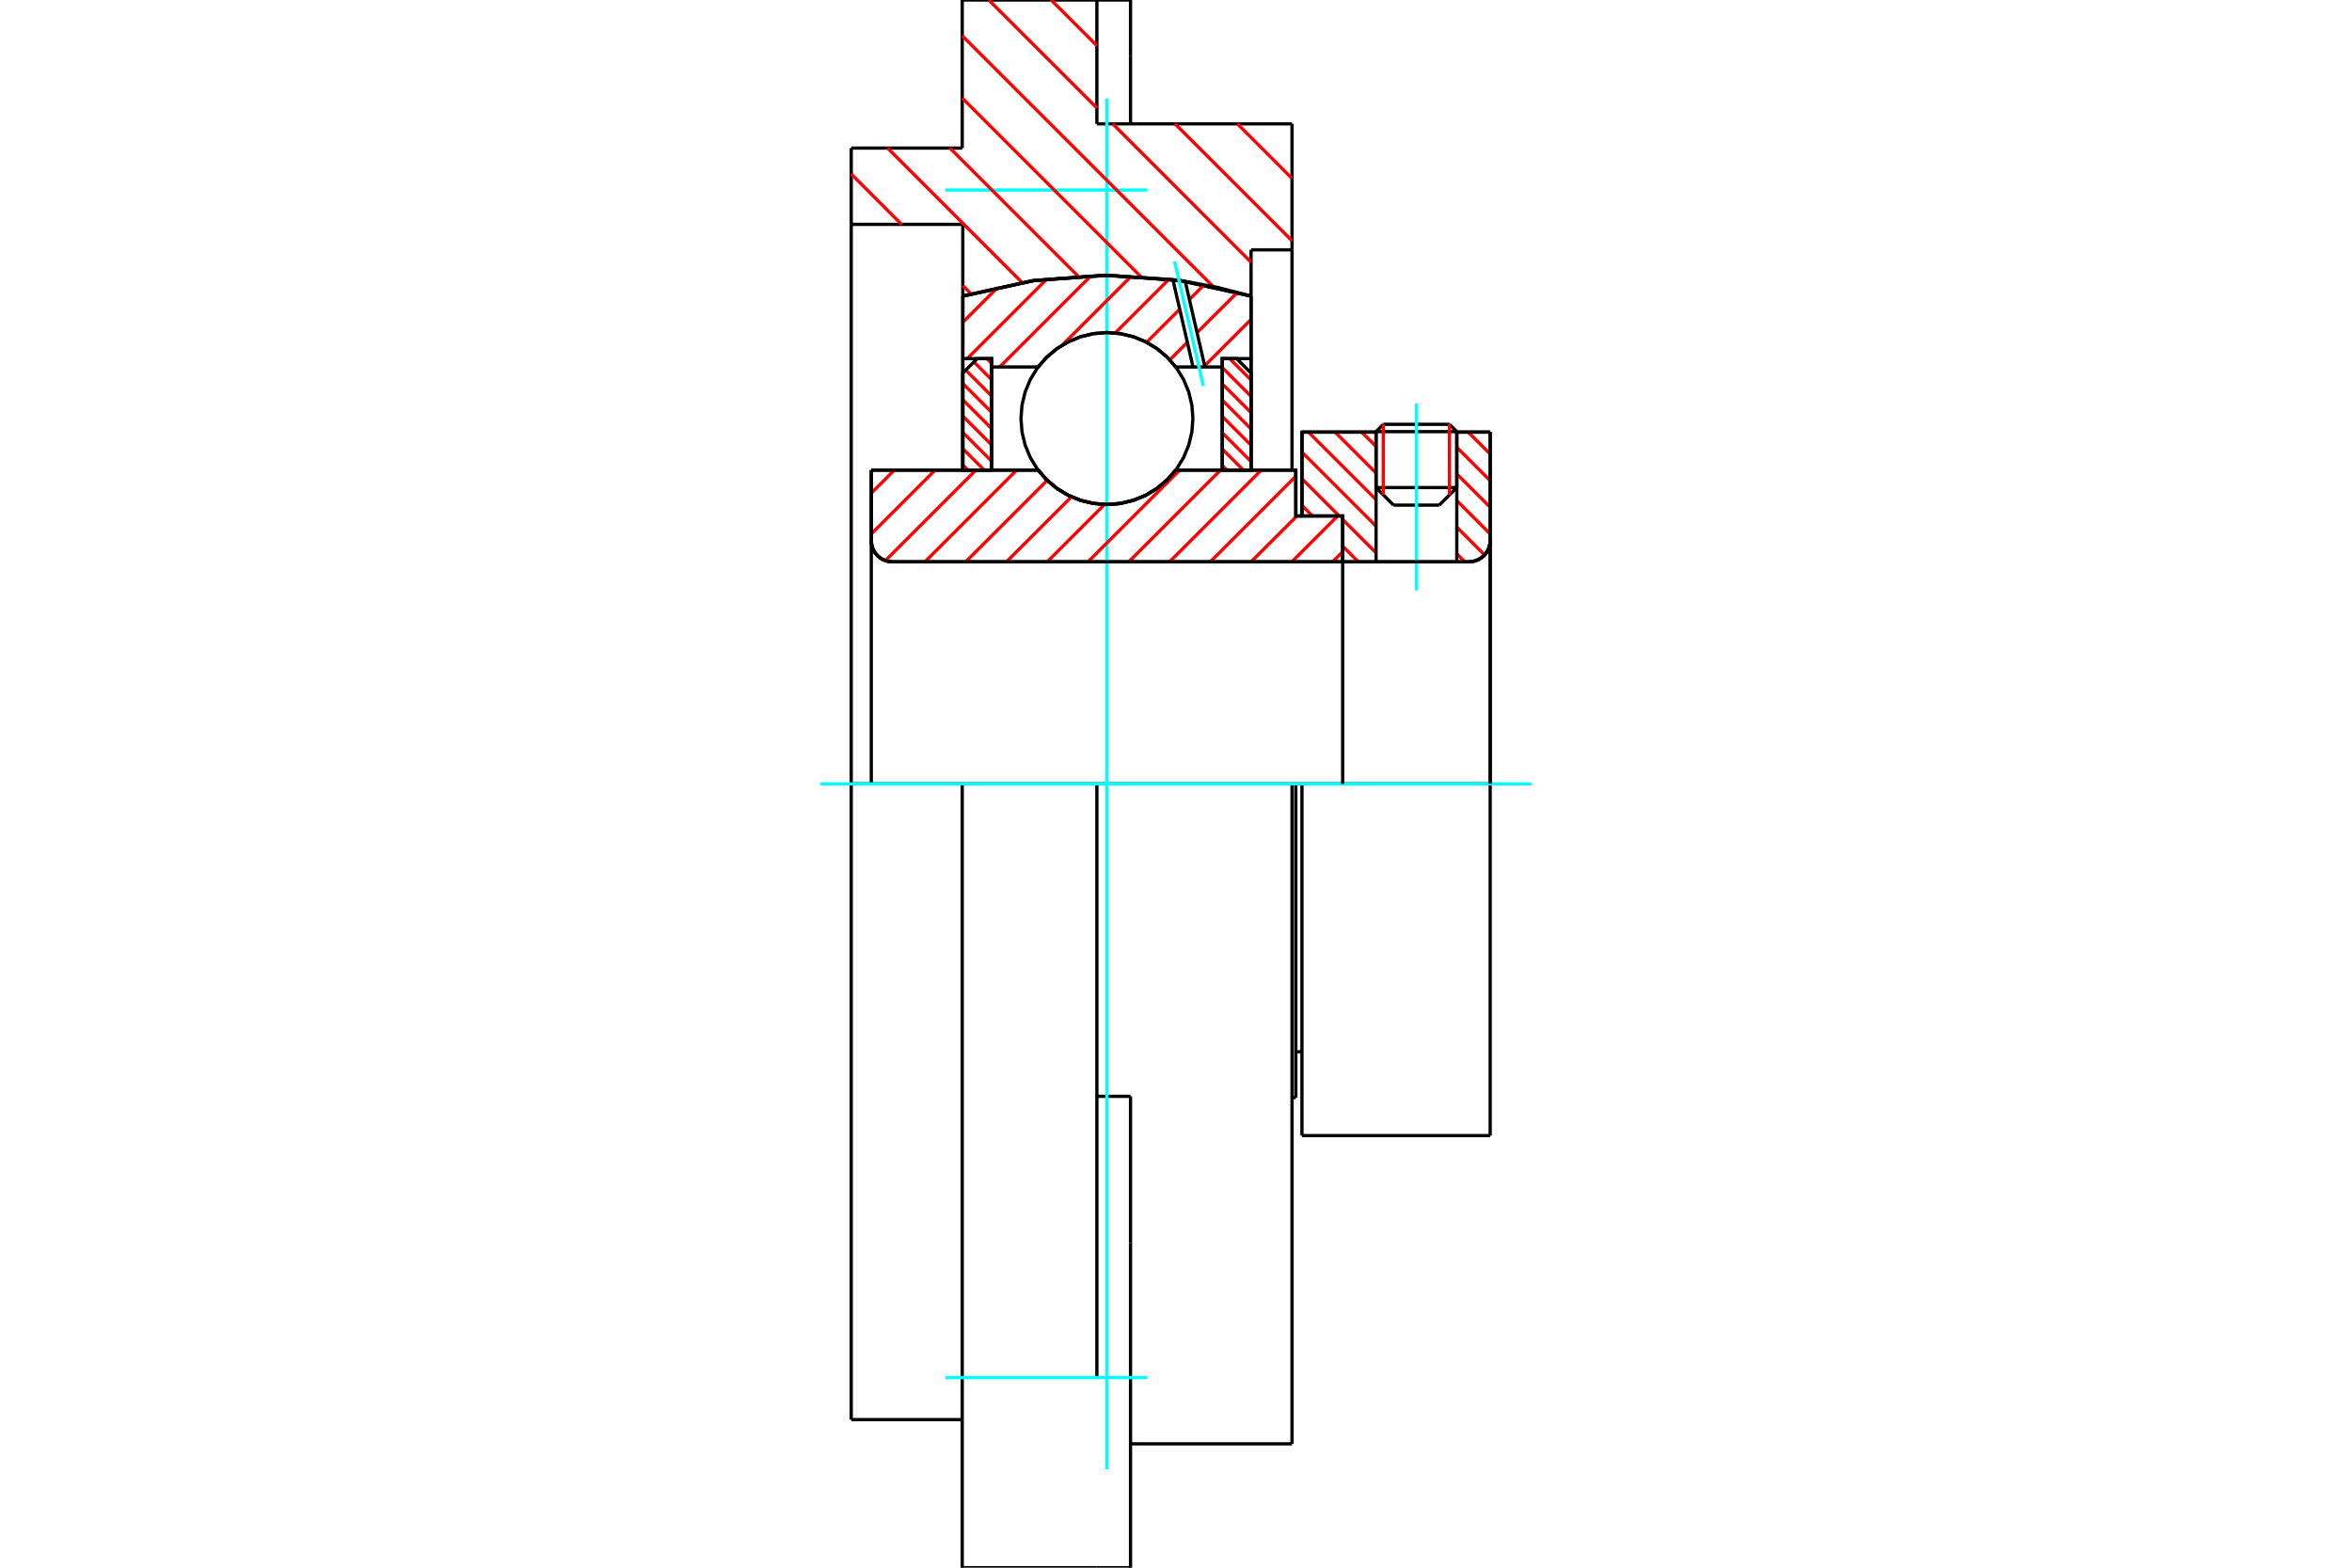 <?xml version="1.0" standalone="no"?>
<!DOCTYPE svg PUBLIC "-//W3C//DTD SVG 1.1//EN"
	"http://www.w3.org/Graphics/SVG/1.1/DTD/svg11.dtd">
<svg xmlns="http://www.w3.org/2000/svg" height="100%" width="100%" viewBox="0 0 36000 24000">
	<rect x="-1800" y="-1200" width="39600" height="26400" style="fill:#FFF"/>
	<g style="fill:none; fill-rule:evenodd" transform="matrix(1 0 0 1 0 0)">
		<g style="fill:none; stroke:#000; stroke-width:50; shape-rendering:geometricPrecision">
			<line x1="19928" y1="12000" x2="19834" y2="12000"/>
			<line x1="19834" y1="7899" x2="19928" y2="7899"/>
			<line x1="19834" y1="16803" x2="19834" y2="12000"/>
			<line x1="19834" y1="7197" x2="19834" y2="7899"/>
			<line x1="19834" y1="12000" x2="19776" y2="12000"/>
			<line x1="13336" y1="7197" x2="15890" y2="7197"/>
			<line x1="17996" y1="7197" x2="19834" y2="7197"/>
			<polyline points="15890,7197 16024,7350 16180,7480 16355,7585 16543,7661 16741,7708 16943,7723 17146,7708 17343,7661 17532,7585 17706,7480 17862,7350 17996,7197"/>
			<polyline points="13336,8277 13340,8327 13351,8377 13371,8424 13397,8467 13431,8506 13469,8539 13513,8566 13560,8585 13609,8597 13660,8601"/>
			<line x1="13336" y1="8277" x2="13336" y2="12000"/>
			<line x1="13336" y1="8277" x2="13336" y2="7197"/>
			<line x1="22298" y1="7464" x2="22298" y2="6615"/>
			<line x1="22029" y1="7733" x2="22298" y2="7464"/>
			<line x1="21062" y1="7464" x2="21330" y2="7733"/>
			<line x1="21062" y1="6615" x2="21062" y2="7464"/>
			<line x1="21062" y1="6615" x2="19928" y2="6615"/>
			<line x1="19928" y1="7899" x2="19928" y2="6615"/>
			<line x1="22484" y1="8601" x2="13660" y2="8601"/>
			<polyline points="22484,8601 22535,8597 22584,8585 22631,8566 22675,8539 22714,8506 22747,8467 22773,8424 22793,8377 22805,8327 22809,8277"/>
			<line x1="22809" y1="6615" x2="22809" y2="8277"/>
			<line x1="22809" y1="6615" x2="22298" y2="6615"/>
			<polyline points="22809,17385 22809,12000 19928,12000"/>
			<line x1="19928" y1="17385" x2="19928" y2="12000"/>
			<line x1="22809" y1="8277" x2="22809" y2="12000"/>
			<line x1="21062" y1="7464" x2="22298" y2="7464"/>
			<line x1="22298" y1="6608" x2="21062" y2="6608"/>
			<line x1="21173" y1="6496" x2="22186" y2="6496"/>
			<line x1="22029" y1="7733" x2="21330" y2="7733"/>
			<line x1="19834" y1="16101" x2="19928" y2="16101"/>
			<line x1="19776" y1="16803" x2="19834" y2="16803"/>
			<polyline points="13336,8277 13340,8327 13351,8377 13371,8424 13397,8467 13431,8506 13469,8539 13513,8566 13560,8585 13609,8597 13660,8601"/>
			<line x1="19928" y1="17385" x2="22809" y2="17385"/>
			<polyline points="22484,8601 22535,8597 22584,8585 22631,8566 22675,8539 22714,8506 22747,8467 22773,8424 22793,8377 22805,8327 22809,8277"/>
			<line x1="21062" y1="6608" x2="21062" y2="6615"/>
			<line x1="22298" y1="6615" x2="22298" y2="6608"/>
			<line x1="21173" y1="6496" x2="21062" y2="6608"/>
			<line x1="22298" y1="6608" x2="22186" y2="6496"/>
			<line x1="14728" y1="12000" x2="13029" y2="12000"/>
			<line x1="16789" y1="12000" x2="14728" y2="12000"/>
			<line x1="19776" y1="12000" x2="16789" y2="12000"/>
			<line x1="14737" y1="3435" x2="13029" y2="3435"/>
			<line x1="14737" y1="4533" x2="14737" y2="3435"/>
			<polyline points="19149,4533 18058,4294 16943,4214 15829,4294 14737,4533"/>
			<line x1="19149" y1="3825" x2="19149" y2="4533"/>
			<line x1="19776" y1="3825" x2="19149" y2="3825"/>
			<line x1="19776" y1="1896" x2="19776" y2="3825"/>
			<line x1="16789" y1="1896" x2="19776" y2="1896"/>
			<line x1="16789" y1="0" x2="16789" y2="1896"/>
			<line x1="14728" y1="0" x2="16789" y2="0"/>
			<line x1="14728" y1="2267" x2="14728" y2="0"/>
			<line x1="13029" y1="2267" x2="14728" y2="2267"/>
			<line x1="13029" y1="3435" x2="13029" y2="2267"/>
			<line x1="14737" y1="7197" x2="14737" y2="4533"/>
			<line x1="19149" y1="4533" x2="19149" y2="7197"/>
			<line x1="13029" y1="21733" x2="13029" y2="12000"/>
			<line x1="19776" y1="3825" x2="19776" y2="7197"/>
			<line x1="19776" y1="12000" x2="19776" y2="22104"/>
			<line x1="13029" y1="12000" x2="13029" y2="3435"/>
			<line x1="17304" y1="16784" x2="16789" y2="16784"/>
			<line x1="17304" y1="19032" x2="17304" y2="16784"/>
			<line x1="16789" y1="21090" x2="16789" y2="12000"/>
			<line x1="17304" y1="24000" x2="17304" y2="19032"/>
			<line x1="17304" y1="852" x2="17304" y2="0"/>
			<line x1="17304" y1="1896" x2="17304" y2="852"/>
			<polyline points="14728,24000 14728,21090 14728,12000"/>
			<line x1="14728" y1="24000" x2="16789" y2="24000"/>
			<line x1="13029" y1="21733" x2="14728" y2="21733"/>
			<line x1="17304" y1="22104" x2="19776" y2="22104"/>
			<line x1="17304" y1="0" x2="16789" y2="0"/>
			<line x1="16789" y1="24000" x2="17304" y2="24000"/>
		</g>
		<g style="fill:none; stroke:#0FF; stroke-width:50; shape-rendering:geometricPrecision">
			<line x1="21680" y1="9038" x2="21680" y2="6178"/>
			<line x1="16943" y1="22493" x2="16943" y2="1507"/>
			<line x1="12558" y1="12000" x2="23442" y2="12000"/>
			<line x1="14471" y1="2910" x2="17561" y2="2910"/>
			<line x1="14471" y1="21090" x2="17561" y2="21090"/>
		</g>
		<g style="fill:none; stroke:#F00; stroke-width:50; shape-rendering:geometricPrecision">
			<line x1="18940" y1="1896" x2="19776" y2="2732"/>
			<line x1="16089" y1="0" x2="16789" y2="699"/>
			<line x1="17986" y1="1896" x2="19776" y2="3686"/>
			<line x1="15135" y1="0" x2="16789" y2="1653"/>
			<line x1="17032" y1="1896" x2="19149" y2="4014"/>
			<line x1="14728" y1="547" x2="18570" y2="4388"/>
			<line x1="14728" y1="1501" x2="17462" y2="4235"/>
			<line x1="14540" y1="2267" x2="16503" y2="4230"/>
			<line x1="13586" y1="2267" x2="15645" y2="4326"/>
			<line x1="13029" y1="2664" x2="13800" y2="3435"/>
			<line x1="14737" y1="4372" x2="14863" y2="4499"/>
		</g>
		<g style="fill:none; stroke:#000; stroke-width:50; shape-rendering:geometricPrecision">
			<polyline points="19149,4533 18058,4294 16943,4214 15829,4294 14737,4533"/>
		</g>
		<g style="fill:none; stroke:#F00; stroke-width:50; shape-rendering:geometricPrecision">
			<line x1="22186" y1="6496" x2="22186" y2="7575"/>
			<line x1="21173" y1="7575" x2="21173" y2="6496"/>
			<line x1="14737" y1="7119" x2="14815" y2="7197"/>
			<line x1="14737" y1="6869" x2="15065" y2="7197"/>
			<line x1="14737" y1="6620" x2="15178" y2="7061"/>
			<line x1="14737" y1="6370" x2="15178" y2="6811"/>
			<line x1="14737" y1="6120" x2="15178" y2="6562"/>
			<line x1="14737" y1="5871" x2="15178" y2="6312"/>
			<line x1="14782" y1="5666" x2="15178" y2="6062"/>
			<line x1="14907" y1="5541" x2="15178" y2="5813"/>
			<line x1="15105" y1="5490" x2="15178" y2="5563"/>
		</g>
		<g style="fill:none; stroke:#000; stroke-width:50; shape-rendering:geometricPrecision">
			<polyline points="15178,7197 15178,5490 14958,5490 14737,5711 14737,7197 15178,7197"/>
		</g>
		<g style="fill:none; stroke:#F00; stroke-width:50; shape-rendering:geometricPrecision">
			<line x1="18821" y1="5490" x2="19149" y2="5818"/>
			<line x1="18708" y1="5626" x2="19149" y2="6068"/>
			<line x1="18708" y1="5876" x2="19149" y2="6317"/>
			<line x1="18708" y1="6126" x2="19149" y2="6567"/>
			<line x1="18708" y1="6375" x2="19149" y2="6816"/>
			<line x1="18708" y1="6625" x2="19149" y2="7066"/>
			<line x1="18708" y1="6874" x2="19031" y2="7197"/>
			<line x1="18708" y1="7124" x2="18781" y2="7197"/>
		</g>
		<g style="fill:none; stroke:#000; stroke-width:50; shape-rendering:geometricPrecision">
			<polyline points="18708,7197 18708,5490 18929,5490 19149,5711 19149,7197 18708,7197"/>
			<polyline points="18259,6407 18243,6202 18195,6001 18116,5810 18008,5634 17874,5477 17717,5343 17541,5235 17350,5156 17149,5108 16943,5091 16737,5108 16536,5156 16346,5235 16170,5343 16013,5477 15878,5634 15770,5810 15691,6001 15643,6202 15627,6407 15643,6613 15691,6814 15770,7005 15878,7181 16013,7338 16170,7472 16346,7580 16536,7659 16737,7707 16943,7723 17149,7707 17350,7659 17541,7580 17717,7472 17874,7338 18008,7181 18116,7005 18195,6814 18243,6613 18259,6407"/>
		</g>
		<g style="fill:none; stroke:#F00; stroke-width:50; shape-rendering:geometricPrecision">
			<line x1="22472" y1="6615" x2="22809" y2="6951"/>
			<line x1="22298" y1="6848" x2="22809" y2="7359"/>
			<line x1="22298" y1="7255" x2="22809" y2="7766"/>
			<line x1="22298" y1="7663" x2="22809" y2="8174"/>
			<line x1="20842" y1="6615" x2="21062" y2="6834"/>
			<line x1="22298" y1="8070" x2="22723" y2="8496"/>
			<line x1="20435" y1="6615" x2="21062" y2="7242"/>
			<line x1="22298" y1="8478" x2="22421" y2="8601"/>
			<line x1="20027" y1="6615" x2="21062" y2="7649"/>
			<line x1="19928" y1="6922" x2="21062" y2="8056"/>
			<line x1="19928" y1="7330" x2="20497" y2="7899"/>
			<line x1="20551" y1="7953" x2="21062" y2="8464"/>
			<line x1="19928" y1="7737" x2="20089" y2="7899"/>
			<line x1="20551" y1="8360" x2="20791" y2="8601"/>
		</g>
		<g style="fill:none; stroke:#000; stroke-width:50; shape-rendering:geometricPrecision">
			<line x1="22809" y1="12000" x2="22809" y2="6615"/>
			<polyline points="22484,8601 22535,8597 22584,8585 22631,8566 22675,8539 22714,8506 22747,8467 22773,8424 22793,8377 22805,8327 22809,8277"/>
			<polyline points="22484,8601 22298,8601 22298,6615"/>
			<polyline points="22298,8601 21062,8601 21062,6615"/>
			<polyline points="21062,8601 20551,8601 20551,12000"/>
			<polyline points="20551,8601 20551,7899 19928,7899 19928,6615 21062,6615"/>
			<line x1="22298" y1="6615" x2="22809" y2="6615"/>
		</g>
		<g style="fill:none; stroke:#F00; stroke-width:50; shape-rendering:geometricPrecision">
			<line x1="19149" y1="4890" x2="18439" y2="5600"/>
			<line x1="18938" y1="4478" x2="18322" y2="5093"/>
			<line x1="18174" y1="5241" x2="17905" y2="5510"/>
			<line x1="18430" y1="4361" x2="18205" y2="4586"/>
			<line x1="18057" y1="4734" x2="17551" y2="5240"/>
			<line x1="17893" y1="4274" x2="17069" y2="5098"/>
			<line x1="17317" y1="4226" x2="16260" y2="5283"/>
			<line x1="16698" y1="4222" x2="15302" y2="5618"/>
			<line x1="16026" y1="4269" x2="14805" y2="5490"/>
			<line x1="15272" y1="4399" x2="14737" y2="4934"/>
		</g>
		<g style="fill:none; stroke:#000; stroke-width:50; shape-rendering:geometricPrecision">
			<polyline points="14737,7197 14737,5490 14737,4533"/>
			<polyline points="17952,4280 16872,4214 15793,4299 14737,4533"/>
			<polyline points="18141,4307 18047,4293 17952,4280"/>
			<polyline points="19149,4533 18649,4403 18141,4307"/>
			<polyline points="19149,4533 19149,5490 18708,5490 18708,5618 18708,7197"/>
			<polyline points="18708,5618 18443,5618 18261,5618 17996,5618 17862,5465 17706,5335 17532,5230 17343,5154 17146,5107 16943,5091 16741,5107 16543,5154 16355,5230 16180,5335 16024,5465 15890,5618 15178,5618 15178,7197"/>
			<polyline points="15178,5618 15178,5490 14737,5490"/>
			<line x1="19149" y1="5490" x2="19149" y2="7197"/>
		</g>
		<g style="fill:none; stroke:#0FF; stroke-width:50; shape-rendering:geometricPrecision">
			<line x1="18419" y1="5909" x2="17979" y2="4001"/>
		</g>
		<g style="fill:none; stroke:#000; stroke-width:50; shape-rendering:geometricPrecision">
			<line x1="18261" y1="5618" x2="17952" y2="4280"/>
			<line x1="18443" y1="5618" x2="18141" y2="4307"/>
		</g>
		<g style="fill:none; stroke:#F00; stroke-width:50; shape-rendering:geometricPrecision">
			<line x1="20551" y1="8447" x2="20397" y2="8601"/>
			<line x1="20475" y1="7899" x2="19773" y2="8601"/>
			<line x1="19851" y1="7899" x2="19149" y2="8601"/>
			<line x1="19834" y1="7291" x2="18525" y2="8601"/>
			<line x1="19305" y1="7197" x2="17901" y2="8601"/>
			<line x1="18681" y1="7197" x2="17277" y2="8601"/>
			<line x1="18057" y1="7197" x2="16653" y2="8601"/>
			<line x1="16907" y1="7722" x2="16029" y2="8601"/>
			<line x1="16400" y1="7606" x2="15405" y2="8601"/>
			<line x1="16029" y1="7353" x2="14781" y2="8601"/>
			<line x1="15561" y1="7197" x2="14157" y2="8601"/>
			<line x1="14937" y1="7197" x2="13552" y2="8582"/>
			<line x1="14313" y1="7197" x2="13336" y2="8174"/>
			<line x1="13689" y1="7197" x2="13336" y2="7550"/>
		</g>
		<g style="fill:none; stroke:#000; stroke-width:50; shape-rendering:geometricPrecision">
			<polyline points="13336,7197 13336,8277 13340,8327 13351,8377 13371,8424 13397,8467 13431,8506 13469,8539 13513,8566 13560,8585 13609,8597 13660,8601 20551,8601 20551,7899 19834,7899 19834,7197 17996,7197"/>
			<polyline points="15890,7197 16024,7350 16180,7480 16355,7585 16543,7661 16741,7708 16943,7723 17146,7708 17343,7661 17532,7585 17706,7480 17862,7350 17996,7197"/>
			<polyline points="15890,7197 13777,7197 13336,7197"/>
		</g>
	</g>
</svg>
